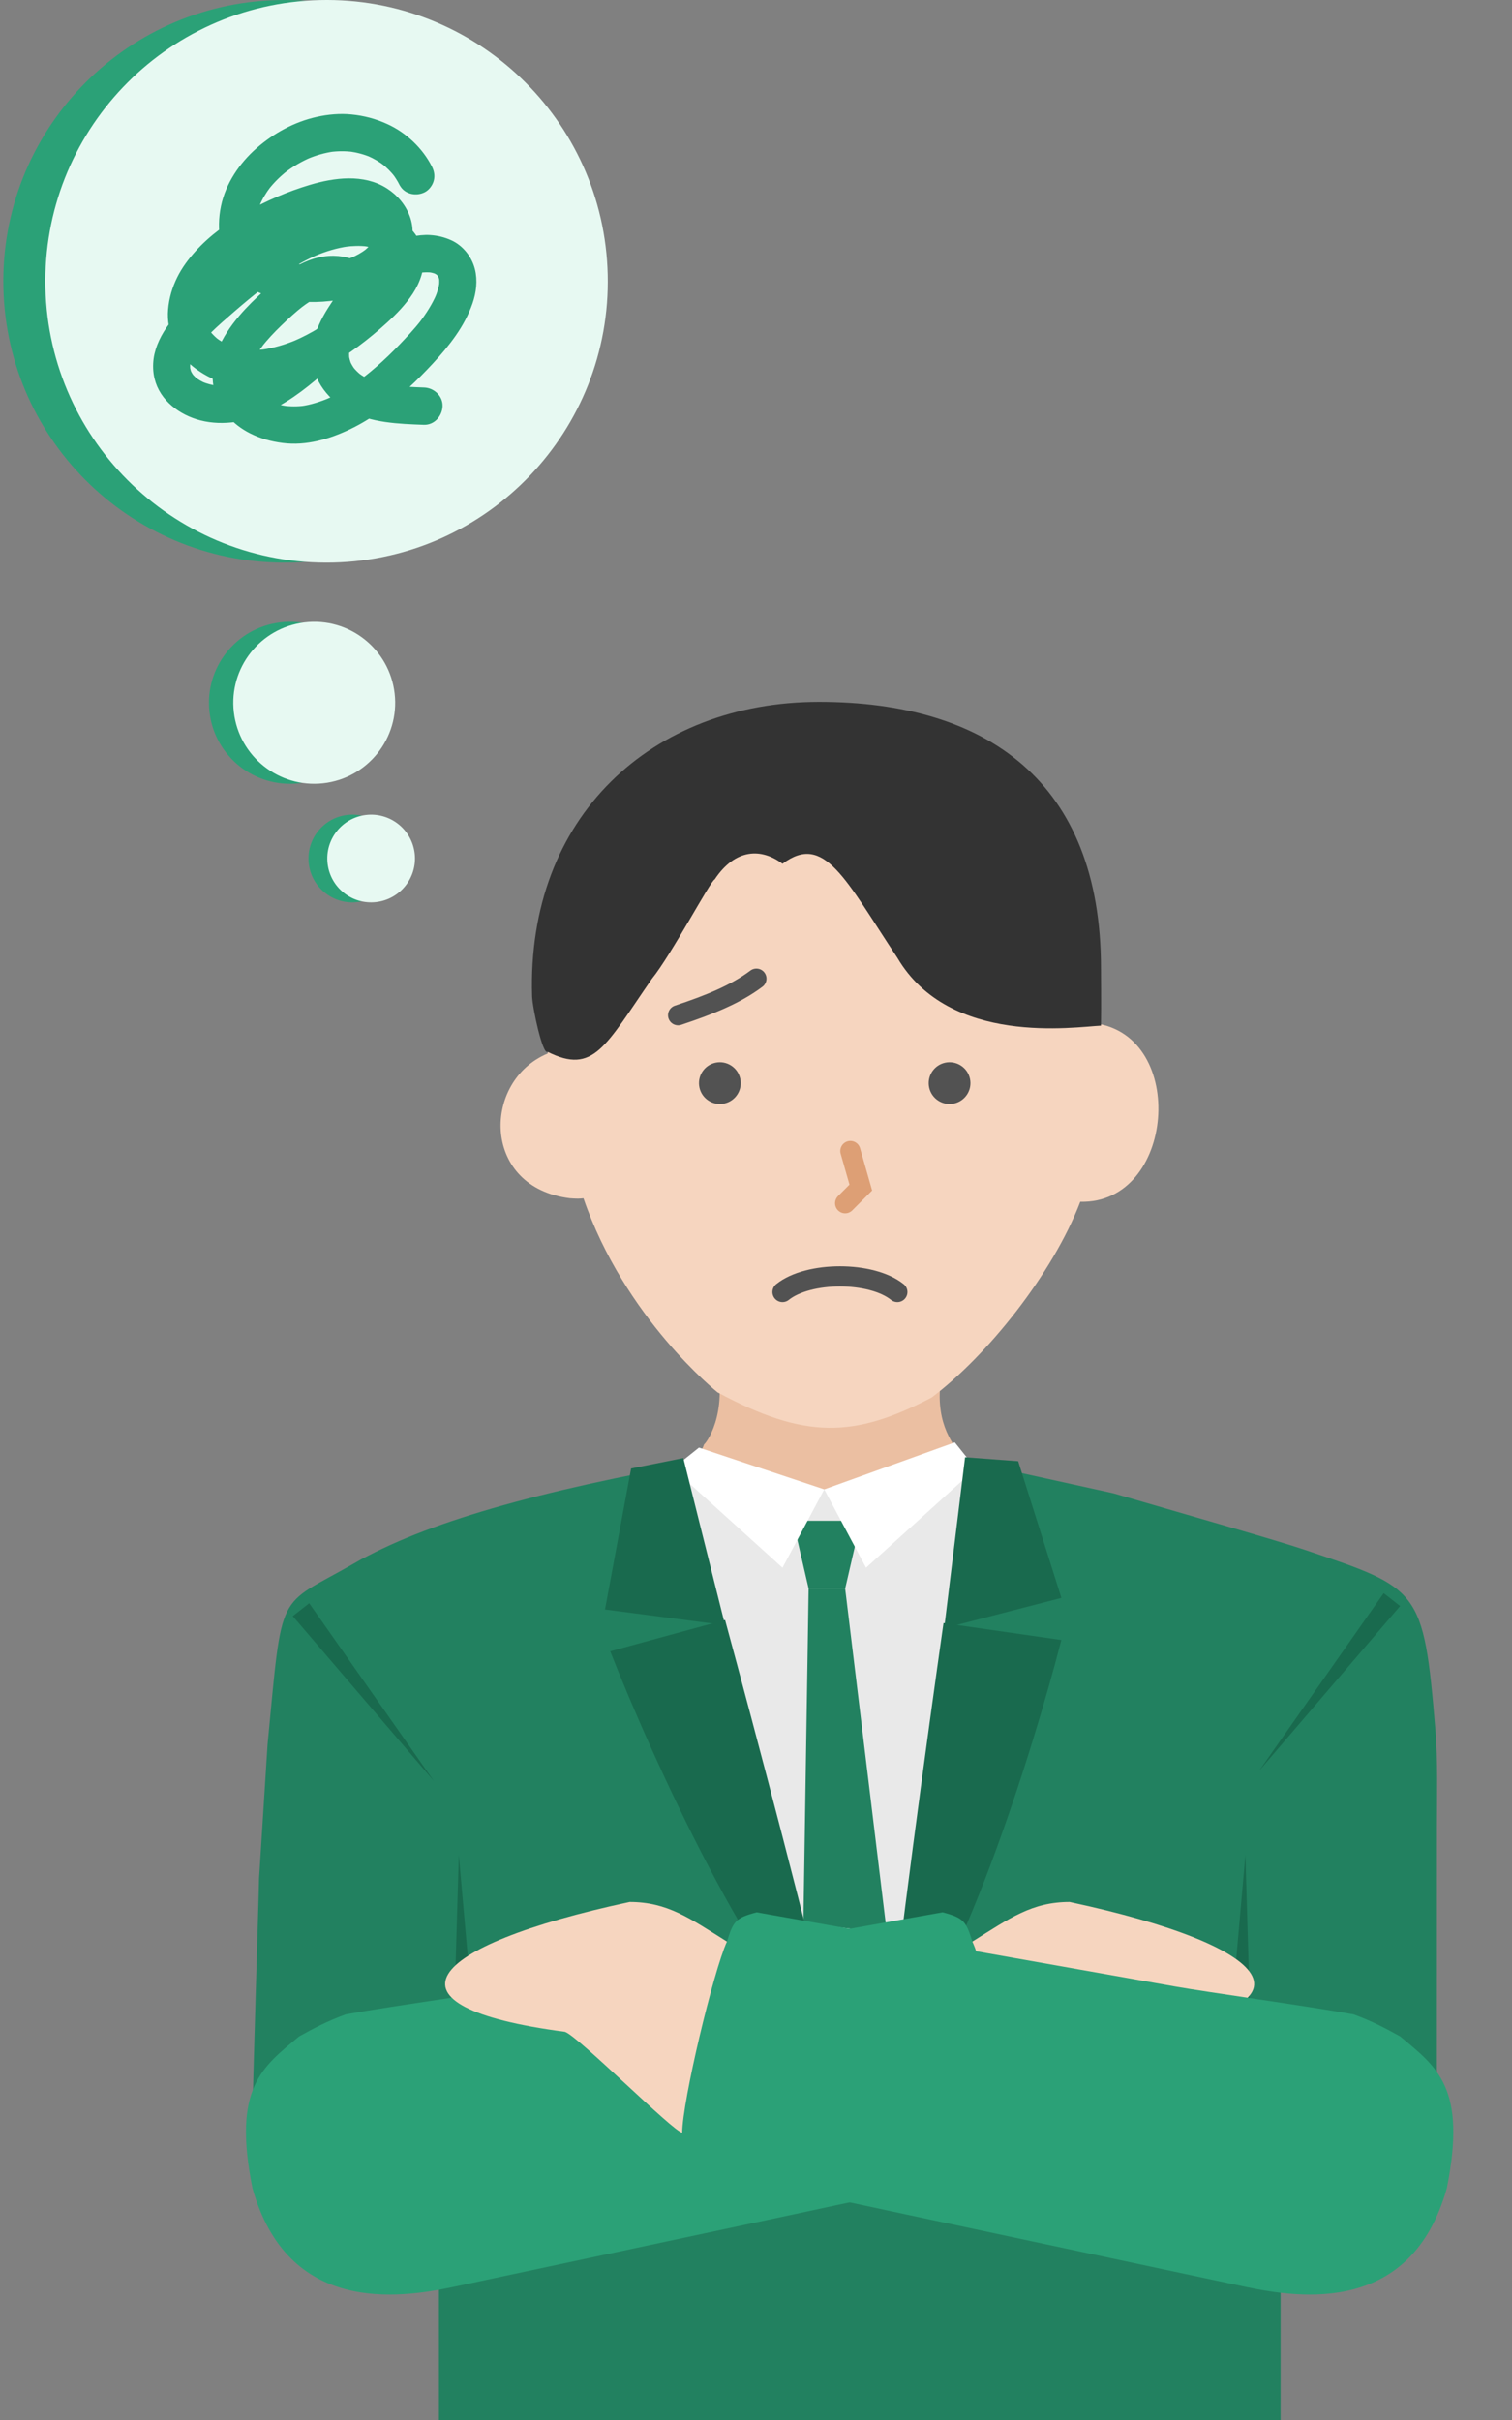 <svg width="150" height="240" viewBox="0 0 150 240" fill="none" xmlns="http://www.w3.org/2000/svg">
<rect x="0" y="0" width="150" height="240" fill="#808080" stroke="none"/>
<path d="M28.871 55.791C13.47 56.146 0.696 43.953 0.336 28.552C-0.025 13.151 12.165 0.373 27.566 0.008C42.973 -0.357 55.758 11.839 56.119 27.247C56.479 42.654 44.279 55.435 28.871 55.791Z" fill="#2BA177"/>
<path d="M33.041 55.791C17.64 56.146 4.866 43.953 4.506 28.552C4.145 13.151 16.335 0.373 31.736 0.008C47.143 -0.357 59.928 11.839 60.289 27.247C60.649 42.654 48.449 55.435 33.041 55.791Z" fill="#E7F9F2"/>
<path d="M29.635 77.683C25.246 78.163 21.293 75.01 20.785 70.624C20.276 66.238 23.404 62.265 27.786 61.729C32.209 61.187 36.227 64.35 36.739 68.775C37.252 73.201 34.064 77.199 29.635 77.683Z" fill="#2BA177"/>
<path d="M32.047 77.683C27.658 78.163 23.705 75.01 23.197 70.624C22.689 66.238 25.816 62.265 30.198 61.729C34.621 61.187 38.639 64.35 39.151 68.775C39.664 73.201 36.476 77.199 32.047 77.683Z" fill="#E7F9F2"/>
<path d="M35.425 89.466C33.048 89.727 30.906 88.019 30.631 85.643C30.356 83.267 32.05 81.115 34.424 80.824C36.819 80.531 38.996 82.244 39.273 84.641C39.551 87.039 37.824 89.204 35.425 89.466Z" fill="#2BA177"/>
<path d="M37.29 89.466C34.913 89.727 32.772 88.019 32.496 85.643C32.221 83.267 33.915 81.115 36.289 80.824C38.684 80.531 40.861 82.244 41.139 84.641C41.416 87.039 39.689 89.204 37.29 89.466Z" fill="#E7F9F2"/>
<path d="M72.942 144.371C83.996 144.398 80.944 143.439 99.302 145.641L110.466 148.1C117.924 150.276 126.668 152.764 129.422 153.694C140.817 157.543 141.23 157.5 142.395 171.478C142.659 174.644 142.553 177.966 142.552 181.159L142.543 213.025H127.043V240.472L119.719 240.495C119.298 240.425 118.699 240.447 118.176 240.472L117.686 240.495L43.543 240.472V225.5C39.247 223.427 32.777 223.925 32.777 223.925L25.043 210.5C25.043 207.392 25.696 187.513 25.7 186.33L26.543 173C28.057 157.309 27.39 159.493 35.101 155.063C36.095 154.492 35.574 154.779 36.554 154.271C44.06 150.379 55.598 147.329 72.942 144.371Z" fill="#228160"/>
<path d="M45.518 183.963L47.072 201.573H45L45.518 183.963Z" fill="#196A4E"/>
<path d="M123.552 183.963L121.999 201.573H124.07L123.552 183.963Z" fill="#196A4E"/>
<path d="M29.043 160.276L30.675 159L43.027 176.61L29.043 160.276Z" fill="#196A4E"/>
<path d="M138.902 159.276L137.27 158L124.918 175.61L138.902 159.276Z" fill="#196A4E"/>
<path d="M69.841 143.254C70.271 142.892 72.499 139.5 70.722 133.878C83.108 136.584 83.244 135.857 93.804 134.5C90.999 145 99.589 144.186 93.804 148.23C85.981 152.425 75.282 151.991 68.824 147.19C66.516 145.475 69.288 145.052 69.841 143.254Z" fill="#EBBFA2"/>
<path d="M96.275 146.154C90.578 146.154 80.22 149.78 67.789 146.154L86.952 217.628L96.275 146.154Z" fill="#E9E9E9"/>
<mask id="path-14-outside-1_426_25817" maskUnits="userSpaceOnUse" x="14.762" y="10.804" width="33" height="34" fill="black">
<rect fill="white" x="14.762" y="10.804" width="33" height="34"/>
<path d="M40.086 18.118C39.877 17.707 39.634 17.317 39.355 16.951C39.425 17.043 39.495 17.133 39.565 17.224C39.167 16.709 38.708 16.248 38.196 15.847C38.287 15.917 38.377 15.988 38.468 16.058C37.914 15.629 37.311 15.275 36.668 15C36.775 15.044 36.881 15.089 36.989 15.136C36.285 14.839 35.548 14.638 34.792 14.532C34.911 14.548 35.031 14.563 35.148 14.58C34.331 14.47 33.506 14.472 32.689 14.58C32.809 14.563 32.928 14.548 33.046 14.532C32.103 14.662 31.186 14.929 30.311 15.298C30.418 15.253 30.524 15.208 30.631 15.162C29.678 15.569 28.781 16.095 27.959 16.728C28.05 16.657 28.139 16.587 28.23 16.517C27.479 17.101 26.796 17.77 26.214 18.527C26.284 18.436 26.354 18.346 26.424 18.254C25.97 18.852 25.58 19.498 25.287 20.194C25.331 20.086 25.376 19.98 25.422 19.872C25.167 20.488 24.991 21.131 24.902 21.793C24.918 21.674 24.933 21.555 24.95 21.435C24.875 22.029 24.87 22.627 24.947 23.221C24.93 23.101 24.915 22.982 24.899 22.862C24.972 23.396 25.109 23.918 25.318 24.414C25.273 24.306 25.228 24.2 25.182 24.091C25.358 24.499 25.579 24.883 25.847 25.237C25.777 25.145 25.707 25.055 25.637 24.964C25.889 25.289 26.178 25.58 26.502 25.834C26.411 25.763 26.321 25.693 26.23 25.622C26.569 25.881 26.937 26.091 27.33 26.259C27.222 26.214 27.116 26.169 27.009 26.123C27.677 26.4 28.384 26.558 29.1 26.657C28.98 26.64 28.861 26.625 28.743 26.608C30.063 26.784 31.402 26.812 32.725 26.637C32.606 26.654 32.488 26.669 32.368 26.685C33.389 26.546 34.397 26.297 35.347 25.893C35.239 25.938 35.133 25.983 35.026 26.03C35.597 25.784 36.145 25.483 36.64 25.103C36.549 25.174 36.459 25.244 36.368 25.315C36.718 25.042 37.036 24.735 37.309 24.384C37.239 24.475 37.169 24.565 37.099 24.657C37.319 24.366 37.505 24.053 37.648 23.717C37.603 23.825 37.558 23.931 37.512 24.039C37.631 23.75 37.719 23.451 37.765 23.143C37.749 23.262 37.734 23.381 37.718 23.501C37.755 23.219 37.757 22.937 37.718 22.654C37.734 22.774 37.749 22.894 37.765 23.012C37.728 22.757 37.66 22.513 37.563 22.275C37.607 22.383 37.652 22.489 37.698 22.597C37.586 22.332 37.44 22.084 37.267 21.855C37.337 21.946 37.407 22.036 37.478 22.128C37.276 21.868 37.045 21.64 36.789 21.438C36.88 21.509 36.969 21.579 37.06 21.649C36.765 21.423 36.443 21.239 36.101 21.092C36.209 21.137 36.315 21.182 36.422 21.228C36.04 21.069 35.645 20.967 35.236 20.907C35.355 20.924 35.475 20.939 35.593 20.955C34.866 20.858 34.136 20.881 33.411 20.976C33.53 20.96 33.65 20.945 33.767 20.928C31.973 21.176 30.235 21.814 28.573 22.517C28.681 22.473 28.787 22.427 28.894 22.381C26.933 23.215 25.042 24.252 23.354 25.562C23.445 25.492 23.534 25.421 23.625 25.351C22.681 26.087 21.801 26.913 21.068 27.865C21.138 27.773 21.208 27.683 21.278 27.592C20.829 28.181 20.44 28.817 20.151 29.502C20.195 29.394 20.24 29.287 20.286 29.179C20.069 29.706 19.913 30.254 19.836 30.819C19.852 30.7 19.867 30.58 19.884 30.461C19.824 30.929 19.817 31.398 19.878 31.864C19.861 31.744 19.846 31.625 19.83 31.506C19.888 31.908 19.994 32.297 20.151 32.672C20.106 32.564 20.061 32.458 20.015 32.35C20.177 32.729 20.388 33.083 20.64 33.41C20.57 33.318 20.5 33.228 20.43 33.137C20.717 33.504 21.05 33.83 21.417 34.114C21.326 34.044 21.236 33.974 21.145 33.903C21.596 34.248 22.089 34.528 22.61 34.753C22.502 34.708 22.396 34.663 22.289 34.617C22.951 34.897 23.648 35.081 24.36 35.179C24.241 35.162 24.123 35.147 24.004 35.131C24.794 35.236 25.589 35.231 26.38 35.128C26.26 35.144 26.141 35.159 26.023 35.176C27.271 35.006 28.481 34.644 29.64 34.155C29.532 34.2 29.426 34.245 29.319 34.291C31.146 33.512 32.832 32.434 34.4 31.218C34.309 31.289 34.219 31.359 34.128 31.43C34.841 30.873 35.53 30.289 36.198 29.68C36.868 29.069 37.515 28.427 38.07 27.707C38 27.799 37.929 27.889 37.859 27.98C38.196 27.536 38.496 27.064 38.717 26.55C38.672 26.658 38.627 26.764 38.581 26.872C38.714 26.552 38.811 26.22 38.858 25.877C38.842 25.997 38.827 26.117 38.811 26.235C38.842 25.974 38.845 25.715 38.811 25.456C38.827 25.576 38.842 25.696 38.858 25.814C38.824 25.579 38.762 25.354 38.669 25.133C38.714 25.241 38.759 25.348 38.805 25.456C38.711 25.243 38.593 25.046 38.453 24.861C38.523 24.952 38.593 25.042 38.663 25.133C38.487 24.909 38.284 24.711 38.061 24.535C38.152 24.606 38.241 24.676 38.332 24.747C38.026 24.513 37.694 24.325 37.342 24.174C37.449 24.219 37.555 24.264 37.663 24.31C37.173 24.105 36.66 23.973 36.135 23.901C36.255 23.918 36.374 23.933 36.492 23.949C35.716 23.85 34.925 23.882 34.152 23.984C34.271 23.967 34.391 23.952 34.508 23.936C33.317 24.098 32.163 24.451 31.056 24.918C31.164 24.872 31.27 24.828 31.377 24.781C29.21 25.706 27.237 27.039 25.379 28.478C25.47 28.407 25.559 28.337 25.65 28.267C24.741 28.973 23.856 29.71 22.985 30.463C22.139 31.194 21.285 31.927 20.489 32.716C20.052 33.148 19.635 33.6 19.259 34.087C19.329 33.996 19.399 33.906 19.469 33.815C19.099 34.299 18.771 34.813 18.531 35.375C18.576 35.267 18.621 35.161 18.667 35.053C18.513 35.423 18.4 35.807 18.343 36.204C18.36 36.084 18.375 35.966 18.391 35.846C18.352 36.147 18.349 36.449 18.386 36.75C18.37 36.63 18.355 36.51 18.339 36.392C18.378 36.673 18.452 36.945 18.561 37.207C18.516 37.099 18.471 36.993 18.425 36.885C18.537 37.141 18.679 37.38 18.847 37.601C18.777 37.51 18.707 37.42 18.637 37.328C18.84 37.588 19.074 37.817 19.332 38.021C19.241 37.951 19.151 37.88 19.061 37.81C19.408 38.078 19.79 38.292 20.192 38.463C20.085 38.418 19.979 38.373 19.872 38.327C20.38 38.537 20.911 38.675 21.455 38.75C21.336 38.733 21.218 38.718 21.099 38.702C21.707 38.781 22.322 38.781 22.932 38.702C22.812 38.718 22.695 38.733 22.575 38.75C23.418 38.636 24.234 38.367 25.015 38.038C24.908 38.083 24.802 38.127 24.695 38.174C26.098 37.573 27.382 36.733 28.587 35.799C28.496 35.87 28.406 35.94 28.315 36.011C29.295 35.249 30.226 34.426 31.14 33.585C32.045 32.753 32.964 31.921 33.72 30.945C33.65 31.037 33.579 31.127 33.509 31.218C33.834 30.794 34.127 30.343 34.337 29.849C34.292 29.957 34.248 30.064 34.201 30.172C34.31 29.907 34.392 29.635 34.432 29.352C34.416 29.472 34.401 29.59 34.385 29.71C34.413 29.49 34.415 29.271 34.385 29.05C34.401 29.17 34.416 29.29 34.432 29.409C34.406 29.236 34.361 29.072 34.294 28.911C34.339 29.019 34.383 29.125 34.429 29.233C34.37 29.1 34.298 28.977 34.212 28.86C34.282 28.952 34.352 29.041 34.422 29.133C34.316 28.995 34.194 28.874 34.058 28.766C34.149 28.836 34.239 28.907 34.33 28.977C34.163 28.848 33.982 28.745 33.79 28.659C33.897 28.704 34.003 28.749 34.11 28.796C33.828 28.676 33.533 28.601 33.23 28.557C33.35 28.574 33.469 28.589 33.587 28.605C33.192 28.554 32.795 28.559 32.4 28.613C32.519 28.596 32.637 28.581 32.756 28.565C32.278 28.634 31.82 28.779 31.374 28.967C31.481 28.922 31.587 28.877 31.695 28.83C30.907 29.17 30.187 29.64 29.508 30.164C29.599 30.094 29.689 30.023 29.78 29.953C28.998 30.562 28.268 31.236 27.556 31.924C26.842 32.614 26.154 33.335 25.547 34.122C25.617 34.031 25.688 33.941 25.758 33.849C25.269 34.491 24.833 35.174 24.52 35.919C24.565 35.811 24.61 35.705 24.656 35.597C24.463 36.066 24.319 36.553 24.252 37.057C24.268 36.937 24.283 36.817 24.299 36.699C24.252 37.083 24.249 37.468 24.299 37.852C24.283 37.732 24.268 37.612 24.252 37.493C24.301 37.84 24.392 38.175 24.523 38.498C24.478 38.39 24.433 38.283 24.387 38.175C24.532 38.52 24.72 38.841 24.945 39.138C24.875 39.046 24.805 38.956 24.735 38.865C25.005 39.214 25.319 39.523 25.667 39.793C25.576 39.722 25.486 39.652 25.395 39.582C25.826 39.911 26.298 40.178 26.794 40.39C26.687 40.345 26.581 40.3 26.474 40.253C27.095 40.514 27.747 40.685 28.414 40.778C28.294 40.761 28.177 40.746 28.057 40.73C28.794 40.827 29.54 40.827 30.278 40.731C30.159 40.748 30.041 40.763 29.921 40.779C30.938 40.64 31.93 40.321 32.876 39.922C32.768 39.967 32.662 40.012 32.555 40.058C34.051 39.418 35.432 38.543 36.717 37.547C36.626 37.618 36.537 37.688 36.446 37.759C38.123 36.452 39.64 34.948 41.07 33.375C41.461 32.945 41.838 32.501 42.194 32.041C42.124 32.133 42.054 32.223 41.984 32.314C42.682 31.403 43.314 30.428 43.765 29.368C43.72 29.476 43.675 29.583 43.629 29.691C43.844 29.175 44.014 28.64 44.09 28.085C44.074 28.205 44.059 28.325 44.042 28.443C44.084 28.118 44.091 27.791 44.048 27.466C44.065 27.586 44.08 27.706 44.096 27.824C44.062 27.589 44.002 27.361 43.911 27.142C43.956 27.25 44 27.357 44.047 27.465C43.963 27.271 43.86 27.093 43.735 26.923C43.805 27.015 43.875 27.105 43.945 27.196C43.811 27.022 43.66 26.868 43.489 26.731C43.58 26.802 43.669 26.872 43.76 26.943C43.572 26.799 43.37 26.683 43.152 26.589C43.259 26.634 43.365 26.679 43.472 26.725C43.182 26.605 42.879 26.531 42.567 26.489C42.687 26.505 42.806 26.52 42.924 26.537C42.499 26.484 42.071 26.495 41.647 26.549C41.767 26.532 41.884 26.517 42.004 26.501C41.416 26.58 40.846 26.743 40.299 26.971C40.407 26.926 40.512 26.881 40.62 26.835C39.967 27.115 39.364 27.493 38.802 27.926C38.893 27.856 38.982 27.785 39.073 27.715C38.119 28.46 37.305 29.361 36.565 30.319C36.635 30.227 36.705 30.137 36.775 30.046C35.868 31.227 34.962 32.486 34.382 33.867C34.426 33.759 34.471 33.653 34.517 33.545C34.328 34.007 34.185 34.482 34.116 34.978C34.133 34.858 34.148 34.738 34.164 34.62C34.122 34.964 34.119 35.309 34.163 35.653C34.146 35.533 34.131 35.414 34.115 35.294C34.164 35.654 34.26 36 34.4 36.335C34.355 36.227 34.31 36.12 34.264 36.012C34.413 36.357 34.605 36.678 34.835 36.975C34.765 36.883 34.695 36.793 34.625 36.702C34.893 37.044 35.202 37.345 35.545 37.612C35.454 37.541 35.364 37.471 35.273 37.4C35.688 37.717 36.14 37.975 36.619 38.178C36.511 38.133 36.405 38.089 36.298 38.042C37.176 38.408 38.105 38.613 39.045 38.742C38.926 38.726 38.808 38.711 38.688 38.694C39.807 38.843 40.936 38.888 42.063 38.929C42.764 38.955 43.438 39.532 43.405 40.279C43.374 40.988 42.815 41.656 42.063 41.628C39.582 41.536 36.929 41.453 34.693 40.235C33.711 39.7 32.85 38.911 32.254 37.96C31.662 37.015 31.35 35.825 31.469 34.71C31.511 34.326 31.566 33.944 31.669 33.572C31.773 33.194 31.924 32.834 32.076 32.474C32.318 31.903 32.622 31.364 32.952 30.839C33.611 29.791 34.344 28.776 35.135 27.824C36.625 26.028 38.592 24.408 40.931 23.955C41.5 23.846 42.089 23.772 42.667 23.811C43.341 23.858 43.936 24.002 44.549 24.276C45.562 24.73 46.34 25.706 46.62 26.778C46.892 27.817 46.747 28.944 46.397 29.945C46.017 31.031 45.463 32.044 44.809 32.984C44.133 33.954 43.371 34.853 42.569 35.718C41.802 36.544 41.009 37.348 40.178 38.111C38.471 39.679 36.59 41.129 34.492 42.127C32.512 43.07 30.32 43.716 28.111 43.434C27.028 43.296 26.016 43.023 25.036 42.53C24.244 42.132 23.482 41.566 22.921 40.872C22.305 40.111 21.822 39.234 21.673 38.252C21.596 37.738 21.554 37.239 21.616 36.721C21.69 36.113 21.81 35.531 22.038 34.961C22.532 33.731 23.248 32.668 24.104 31.66C24.867 30.759 25.722 29.939 26.594 29.146C28.379 27.523 30.554 25.84 33.087 25.869C34.207 25.883 35.441 26.235 36.218 27.093C37.094 28.06 37.308 29.431 36.884 30.657C36.465 31.872 35.663 32.899 34.789 33.819C34.007 34.642 33.153 35.404 32.309 36.161C30.558 37.729 28.691 39.261 26.56 40.276C25.537 40.763 24.45 41.19 23.323 41.347C22.207 41.503 21.102 41.485 20.001 41.205C18.122 40.725 16.288 39.403 15.816 37.421C15.235 34.994 16.701 32.761 18.309 31.098C19.101 30.28 19.964 29.535 20.823 28.788C21.715 28.012 22.62 27.25 23.551 26.52C25.455 25.026 27.449 23.609 29.662 22.61C30.734 22.126 31.839 21.709 32.992 21.47C34.096 21.24 35.267 21.107 36.393 21.236C37.504 21.363 38.63 21.657 39.558 22.314C40.48 22.967 41.258 23.895 41.447 25.047C41.561 25.736 41.54 26.417 41.349 27.093C41.177 27.701 40.894 28.292 40.55 28.821C39.864 29.878 38.979 30.787 38.053 31.629C36.262 33.258 34.31 34.764 32.172 35.904C30.093 37.012 27.769 37.847 25.395 37.904C24.356 37.93 23.284 37.789 22.291 37.478C21.253 37.153 20.321 36.654 19.471 35.978C17.912 34.739 17.007 32.741 17.175 30.743C17.265 29.673 17.556 28.686 18.03 27.724C18.47 26.832 19.078 26.018 19.739 25.28C21.129 23.729 22.88 22.483 24.683 21.462C26.638 20.354 28.751 19.45 30.901 18.809C33.202 18.124 36 17.737 38.134 19.118C39.12 19.755 39.886 20.674 40.247 21.802C40.617 22.961 40.402 24.183 39.889 25.258C39.045 27.027 37.232 28.111 35.454 28.733C33.687 29.35 31.76 29.538 29.901 29.419C29.197 29.374 28.49 29.296 27.796 29.164C27.133 29.038 26.511 28.826 25.893 28.553C24.909 28.118 24.114 27.385 23.479 26.526C22.912 25.76 22.532 24.813 22.364 23.877C22.161 22.756 22.18 21.649 22.413 20.533C22.856 18.412 24.165 16.493 25.773 15.081C27.413 13.64 29.41 12.547 31.545 12.076C32.615 11.839 33.73 11.739 34.822 11.847C36.01 11.964 37.112 12.256 38.199 12.749C39.98 13.556 41.523 15.01 42.411 16.761C42.575 17.085 42.643 17.443 42.546 17.801C42.461 18.115 42.22 18.453 41.929 18.608C41.316 18.933 40.433 18.795 40.093 18.124L40.086 18.118Z"/>
</mask>
<path d="M40.086 18.118C39.877 17.707 39.634 17.317 39.355 16.951C39.425 17.043 39.495 17.133 39.565 17.224C39.167 16.709 38.708 16.248 38.196 15.847C38.287 15.917 38.377 15.988 38.468 16.058C37.914 15.629 37.311 15.275 36.668 15C36.775 15.044 36.881 15.089 36.989 15.136C36.285 14.839 35.548 14.638 34.792 14.532C34.911 14.548 35.031 14.563 35.148 14.58C34.331 14.47 33.506 14.472 32.689 14.58C32.809 14.563 32.928 14.548 33.046 14.532C32.103 14.662 31.186 14.929 30.311 15.298C30.418 15.253 30.524 15.208 30.631 15.162C29.678 15.569 28.781 16.095 27.959 16.728C28.05 16.657 28.139 16.587 28.23 16.517C27.479 17.101 26.796 17.77 26.214 18.527C26.284 18.436 26.354 18.346 26.424 18.254C25.97 18.852 25.58 19.498 25.287 20.194C25.331 20.086 25.376 19.98 25.422 19.872C25.167 20.488 24.991 21.131 24.902 21.793C24.918 21.674 24.933 21.555 24.95 21.435C24.875 22.029 24.87 22.627 24.947 23.221C24.93 23.101 24.915 22.982 24.899 22.862C24.972 23.396 25.109 23.918 25.318 24.414C25.273 24.306 25.228 24.2 25.182 24.091C25.358 24.499 25.579 24.883 25.847 25.237C25.777 25.145 25.707 25.055 25.637 24.964C25.889 25.289 26.178 25.58 26.502 25.834C26.411 25.763 26.321 25.693 26.23 25.622C26.569 25.881 26.937 26.091 27.33 26.259C27.222 26.214 27.116 26.169 27.009 26.123C27.677 26.4 28.384 26.558 29.1 26.657C28.98 26.64 28.861 26.625 28.743 26.608C30.063 26.784 31.402 26.812 32.725 26.637C32.606 26.654 32.488 26.669 32.368 26.685C33.389 26.546 34.397 26.297 35.347 25.893C35.239 25.938 35.133 25.983 35.026 26.03C35.597 25.784 36.145 25.483 36.64 25.103C36.549 25.174 36.459 25.244 36.368 25.315C36.718 25.042 37.036 24.735 37.309 24.384C37.239 24.475 37.169 24.565 37.099 24.657C37.319 24.366 37.505 24.053 37.648 23.717C37.603 23.825 37.558 23.931 37.512 24.039C37.631 23.75 37.719 23.451 37.765 23.143C37.749 23.262 37.734 23.381 37.718 23.501C37.755 23.219 37.757 22.937 37.718 22.654C37.734 22.774 37.749 22.894 37.765 23.012C37.728 22.757 37.66 22.513 37.563 22.275C37.607 22.383 37.652 22.489 37.698 22.597C37.586 22.332 37.44 22.084 37.267 21.855C37.337 21.946 37.407 22.036 37.478 22.128C37.276 21.868 37.045 21.64 36.789 21.438C36.88 21.509 36.969 21.579 37.06 21.649C36.765 21.423 36.443 21.239 36.101 21.092C36.209 21.137 36.315 21.182 36.422 21.228C36.04 21.069 35.645 20.967 35.236 20.907C35.355 20.924 35.475 20.939 35.593 20.955C34.866 20.858 34.136 20.881 33.411 20.976C33.53 20.96 33.65 20.945 33.767 20.928C31.973 21.176 30.235 21.814 28.573 22.517C28.681 22.473 28.787 22.427 28.894 22.381C26.933 23.215 25.042 24.252 23.354 25.562C23.445 25.492 23.534 25.421 23.625 25.351C22.681 26.087 21.801 26.913 21.068 27.865C21.138 27.773 21.208 27.683 21.278 27.592C20.829 28.181 20.44 28.817 20.151 29.502C20.195 29.394 20.24 29.287 20.286 29.179C20.069 29.706 19.913 30.254 19.836 30.819C19.852 30.7 19.867 30.58 19.884 30.461C19.824 30.929 19.817 31.398 19.878 31.864C19.861 31.744 19.846 31.625 19.83 31.506C19.888 31.908 19.994 32.297 20.151 32.672C20.106 32.564 20.061 32.458 20.015 32.35C20.177 32.729 20.388 33.083 20.64 33.41C20.57 33.318 20.5 33.228 20.43 33.137C20.717 33.504 21.05 33.83 21.417 34.114C21.326 34.044 21.236 33.974 21.145 33.903C21.596 34.248 22.089 34.528 22.61 34.753C22.502 34.708 22.396 34.663 22.289 34.617C22.951 34.897 23.648 35.081 24.36 35.179C24.241 35.162 24.123 35.147 24.004 35.131C24.794 35.236 25.589 35.231 26.38 35.128C26.26 35.144 26.141 35.159 26.023 35.176C27.271 35.006 28.481 34.644 29.64 34.155C29.532 34.2 29.426 34.245 29.319 34.291C31.146 33.512 32.832 32.434 34.4 31.218C34.309 31.289 34.219 31.359 34.128 31.43C34.841 30.873 35.53 30.289 36.198 29.68C36.868 29.069 37.515 28.427 38.07 27.707C38 27.799 37.929 27.889 37.859 27.98C38.196 27.536 38.496 27.064 38.717 26.55C38.672 26.658 38.627 26.764 38.581 26.872C38.714 26.552 38.811 26.22 38.858 25.877C38.842 25.997 38.827 26.117 38.811 26.235C38.842 25.974 38.845 25.715 38.811 25.456C38.827 25.576 38.842 25.696 38.858 25.814C38.824 25.579 38.762 25.354 38.669 25.133C38.714 25.241 38.759 25.348 38.805 25.456C38.711 25.243 38.593 25.046 38.453 24.861C38.523 24.952 38.593 25.042 38.663 25.133C38.487 24.909 38.284 24.711 38.061 24.535C38.152 24.606 38.241 24.676 38.332 24.747C38.026 24.513 37.694 24.325 37.342 24.174C37.449 24.219 37.555 24.264 37.663 24.31C37.173 24.105 36.66 23.973 36.135 23.901C36.255 23.918 36.374 23.933 36.492 23.949C35.716 23.85 34.925 23.882 34.152 23.984C34.271 23.967 34.391 23.952 34.508 23.936C33.317 24.098 32.163 24.451 31.056 24.918C31.164 24.872 31.27 24.828 31.377 24.781C29.21 25.706 27.237 27.039 25.379 28.478C25.47 28.407 25.559 28.337 25.65 28.267C24.741 28.973 23.856 29.71 22.985 30.463C22.139 31.194 21.285 31.927 20.489 32.716C20.052 33.148 19.635 33.6 19.259 34.087C19.329 33.996 19.399 33.906 19.469 33.815C19.099 34.299 18.771 34.813 18.531 35.375C18.576 35.267 18.621 35.161 18.667 35.053C18.513 35.423 18.4 35.807 18.343 36.204C18.36 36.084 18.375 35.966 18.391 35.846C18.352 36.147 18.349 36.449 18.386 36.75C18.37 36.63 18.355 36.51 18.339 36.392C18.378 36.673 18.452 36.945 18.561 37.207C18.516 37.099 18.471 36.993 18.425 36.885C18.537 37.141 18.679 37.38 18.847 37.601C18.777 37.51 18.707 37.42 18.637 37.328C18.84 37.588 19.074 37.817 19.332 38.021C19.241 37.951 19.151 37.88 19.061 37.81C19.408 38.078 19.79 38.292 20.192 38.463C20.085 38.418 19.979 38.373 19.872 38.327C20.38 38.537 20.911 38.675 21.455 38.75C21.336 38.733 21.218 38.718 21.099 38.702C21.707 38.781 22.322 38.781 22.932 38.702C22.812 38.718 22.695 38.733 22.575 38.75C23.418 38.636 24.234 38.367 25.015 38.038C24.908 38.083 24.802 38.127 24.695 38.174C26.098 37.573 27.382 36.733 28.587 35.799C28.496 35.87 28.406 35.94 28.315 36.011C29.295 35.249 30.226 34.426 31.14 33.585C32.045 32.753 32.964 31.921 33.72 30.945C33.65 31.037 33.579 31.127 33.509 31.218C33.834 30.794 34.127 30.343 34.337 29.849C34.292 29.957 34.248 30.064 34.201 30.172C34.31 29.907 34.392 29.635 34.432 29.352C34.416 29.472 34.401 29.59 34.385 29.71C34.413 29.49 34.415 29.271 34.385 29.05C34.401 29.17 34.416 29.29 34.432 29.409C34.406 29.236 34.361 29.072 34.294 28.911C34.339 29.019 34.383 29.125 34.429 29.233C34.37 29.1 34.298 28.977 34.212 28.86C34.282 28.952 34.352 29.041 34.422 29.133C34.316 28.995 34.194 28.874 34.058 28.766C34.149 28.836 34.239 28.907 34.33 28.977C34.163 28.848 33.982 28.745 33.79 28.659C33.897 28.704 34.003 28.749 34.11 28.796C33.828 28.676 33.533 28.601 33.23 28.557C33.35 28.574 33.469 28.589 33.587 28.605C33.192 28.554 32.795 28.559 32.4 28.613C32.519 28.596 32.637 28.581 32.756 28.565C32.278 28.634 31.82 28.779 31.374 28.967C31.481 28.922 31.587 28.877 31.695 28.83C30.907 29.17 30.187 29.64 29.508 30.164C29.599 30.094 29.689 30.023 29.78 29.953C28.998 30.562 28.268 31.236 27.556 31.924C26.842 32.614 26.154 33.335 25.547 34.122C25.617 34.031 25.688 33.941 25.758 33.849C25.269 34.491 24.833 35.174 24.52 35.919C24.565 35.811 24.61 35.705 24.656 35.597C24.463 36.066 24.319 36.553 24.252 37.057C24.268 36.937 24.283 36.817 24.299 36.699C24.252 37.083 24.249 37.468 24.299 37.852C24.283 37.732 24.268 37.612 24.252 37.493C24.301 37.84 24.392 38.175 24.523 38.498C24.478 38.39 24.433 38.283 24.387 38.175C24.532 38.52 24.72 38.841 24.945 39.138C24.875 39.046 24.805 38.956 24.735 38.865C25.005 39.214 25.319 39.523 25.667 39.793C25.576 39.722 25.486 39.652 25.395 39.582C25.826 39.911 26.298 40.178 26.794 40.39C26.687 40.345 26.581 40.3 26.474 40.253C27.095 40.514 27.747 40.685 28.414 40.778C28.294 40.761 28.177 40.746 28.057 40.73C28.794 40.827 29.54 40.827 30.278 40.731C30.159 40.748 30.041 40.763 29.921 40.779C30.938 40.64 31.93 40.321 32.876 39.922C32.768 39.967 32.662 40.012 32.555 40.058C34.051 39.418 35.432 38.543 36.717 37.547C36.626 37.618 36.537 37.688 36.446 37.759C38.123 36.452 39.64 34.948 41.07 33.375C41.461 32.945 41.838 32.501 42.194 32.041C42.124 32.133 42.054 32.223 41.984 32.314C42.682 31.403 43.314 30.428 43.765 29.368C43.72 29.476 43.675 29.583 43.629 29.691C43.844 29.175 44.014 28.64 44.09 28.085C44.074 28.205 44.059 28.325 44.042 28.443C44.084 28.118 44.091 27.791 44.048 27.466C44.065 27.586 44.08 27.706 44.096 27.824C44.062 27.589 44.002 27.361 43.911 27.142C43.956 27.25 44 27.357 44.047 27.465C43.963 27.271 43.86 27.093 43.735 26.923C43.805 27.015 43.875 27.105 43.945 27.196C43.811 27.022 43.66 26.868 43.489 26.731C43.58 26.802 43.669 26.872 43.76 26.943C43.572 26.799 43.37 26.683 43.152 26.589C43.259 26.634 43.365 26.679 43.472 26.725C43.182 26.605 42.879 26.531 42.567 26.489C42.687 26.505 42.806 26.52 42.924 26.537C42.499 26.484 42.071 26.495 41.647 26.549C41.767 26.532 41.884 26.517 42.004 26.501C41.416 26.58 40.846 26.743 40.299 26.971C40.407 26.926 40.512 26.881 40.62 26.835C39.967 27.115 39.364 27.493 38.802 27.926C38.893 27.856 38.982 27.785 39.073 27.715C38.119 28.46 37.305 29.361 36.565 30.319C36.635 30.227 36.705 30.137 36.775 30.046C35.868 31.227 34.962 32.486 34.382 33.867C34.426 33.759 34.471 33.653 34.517 33.545C34.328 34.007 34.185 34.482 34.116 34.978C34.133 34.858 34.148 34.738 34.164 34.62C34.122 34.964 34.119 35.309 34.163 35.653C34.146 35.533 34.131 35.414 34.115 35.294C34.164 35.654 34.26 36 34.4 36.335C34.355 36.227 34.31 36.12 34.264 36.012C34.413 36.357 34.605 36.678 34.835 36.975C34.765 36.883 34.695 36.793 34.625 36.702C34.893 37.044 35.202 37.345 35.545 37.612C35.454 37.541 35.364 37.471 35.273 37.4C35.688 37.717 36.14 37.975 36.619 38.178C36.511 38.133 36.405 38.089 36.298 38.042C37.176 38.408 38.105 38.613 39.045 38.742C38.926 38.726 38.808 38.711 38.688 38.694C39.807 38.843 40.936 38.888 42.063 38.929C42.764 38.955 43.438 39.532 43.405 40.279C43.374 40.988 42.815 41.656 42.063 41.628C39.582 41.536 36.929 41.453 34.693 40.235C33.711 39.7 32.85 38.911 32.254 37.96C31.662 37.015 31.35 35.825 31.469 34.71C31.511 34.326 31.566 33.944 31.669 33.572C31.773 33.194 31.924 32.834 32.076 32.474C32.318 31.903 32.622 31.364 32.952 30.839C33.611 29.791 34.344 28.776 35.135 27.824C36.625 26.028 38.592 24.408 40.931 23.955C41.5 23.846 42.089 23.772 42.667 23.811C43.341 23.858 43.936 24.002 44.549 24.276C45.562 24.73 46.34 25.706 46.62 26.778C46.892 27.817 46.747 28.944 46.397 29.945C46.017 31.031 45.463 32.044 44.809 32.984C44.133 33.954 43.371 34.853 42.569 35.718C41.802 36.544 41.009 37.348 40.178 38.111C38.471 39.679 36.59 41.129 34.492 42.127C32.512 43.07 30.32 43.716 28.111 43.434C27.028 43.296 26.016 43.023 25.036 42.53C24.244 42.132 23.482 41.566 22.921 40.872C22.305 40.111 21.822 39.234 21.673 38.252C21.596 37.738 21.554 37.239 21.616 36.721C21.69 36.113 21.81 35.531 22.038 34.961C22.532 33.731 23.248 32.668 24.104 31.66C24.867 30.759 25.722 29.939 26.594 29.146C28.379 27.523 30.554 25.84 33.087 25.869C34.207 25.883 35.441 26.235 36.218 27.093C37.094 28.06 37.308 29.431 36.884 30.657C36.465 31.872 35.663 32.899 34.789 33.819C34.007 34.642 33.153 35.404 32.309 36.161C30.558 37.729 28.691 39.261 26.56 40.276C25.537 40.763 24.45 41.19 23.323 41.347C22.207 41.503 21.102 41.485 20.001 41.205C18.122 40.725 16.288 39.403 15.816 37.421C15.235 34.994 16.701 32.761 18.309 31.098C19.101 30.28 19.964 29.535 20.823 28.788C21.715 28.012 22.62 27.25 23.551 26.52C25.455 25.026 27.449 23.609 29.662 22.61C30.734 22.126 31.839 21.709 32.992 21.47C34.096 21.24 35.267 21.107 36.393 21.236C37.504 21.363 38.63 21.657 39.558 22.314C40.48 22.967 41.258 23.895 41.447 25.047C41.561 25.736 41.54 26.417 41.349 27.093C41.177 27.701 40.894 28.292 40.55 28.821C39.864 29.878 38.979 30.787 38.053 31.629C36.262 33.258 34.31 34.764 32.172 35.904C30.093 37.012 27.769 37.847 25.395 37.904C24.356 37.93 23.284 37.789 22.291 37.478C21.253 37.153 20.321 36.654 19.471 35.978C17.912 34.739 17.007 32.741 17.175 30.743C17.265 29.673 17.556 28.686 18.03 27.724C18.47 26.832 19.078 26.018 19.739 25.28C21.129 23.729 22.88 22.483 24.683 21.462C26.638 20.354 28.751 19.45 30.901 18.809C33.202 18.124 36 17.737 38.134 19.118C39.12 19.755 39.886 20.674 40.247 21.802C40.617 22.961 40.402 24.183 39.889 25.258C39.045 27.027 37.232 28.111 35.454 28.733C33.687 29.35 31.76 29.538 29.901 29.419C29.197 29.374 28.49 29.296 27.796 29.164C27.133 29.038 26.511 28.826 25.893 28.553C24.909 28.118 24.114 27.385 23.479 26.526C22.912 25.76 22.532 24.813 22.364 23.877C22.161 22.756 22.18 21.649 22.413 20.533C22.856 18.412 24.165 16.493 25.773 15.081C27.413 13.64 29.41 12.547 31.545 12.076C32.615 11.839 33.73 11.739 34.822 11.847C36.01 11.964 37.112 12.256 38.199 12.749C39.98 13.556 41.523 15.01 42.411 16.761C42.575 17.085 42.643 17.443 42.546 17.801C42.461 18.115 42.22 18.453 41.929 18.608C41.316 18.933 40.433 18.795 40.093 18.124L40.086 18.118Z" fill="#2BA177"/>
<path d="M40.086 18.118C39.877 17.707 39.634 17.317 39.355 16.951C39.425 17.043 39.495 17.133 39.565 17.224C39.167 16.709 38.708 16.248 38.196 15.847C38.287 15.917 38.377 15.988 38.468 16.058C37.914 15.629 37.311 15.275 36.668 15C36.775 15.044 36.881 15.089 36.989 15.136C36.285 14.839 35.548 14.638 34.792 14.532C34.911 14.548 35.031 14.563 35.148 14.58C34.331 14.47 33.506 14.472 32.689 14.58C32.809 14.563 32.928 14.548 33.046 14.532C32.103 14.662 31.186 14.929 30.311 15.298C30.418 15.253 30.524 15.208 30.631 15.162C29.678 15.569 28.781 16.095 27.959 16.728C28.05 16.657 28.139 16.587 28.23 16.517C27.479 17.101 26.796 17.77 26.214 18.527C26.284 18.436 26.354 18.346 26.424 18.254C25.97 18.852 25.58 19.498 25.287 20.194C25.331 20.086 25.376 19.98 25.422 19.872C25.167 20.488 24.991 21.131 24.902 21.793C24.918 21.674 24.933 21.555 24.95 21.435C24.875 22.029 24.87 22.627 24.947 23.221C24.93 23.101 24.915 22.982 24.899 22.862C24.972 23.396 25.109 23.918 25.318 24.414C25.273 24.306 25.228 24.2 25.182 24.091C25.358 24.499 25.579 24.883 25.847 25.237C25.777 25.145 25.707 25.055 25.637 24.964C25.889 25.289 26.178 25.58 26.502 25.834C26.411 25.763 26.321 25.693 26.23 25.622C26.569 25.881 26.937 26.091 27.33 26.259C27.222 26.214 27.116 26.169 27.009 26.123C27.677 26.4 28.384 26.558 29.1 26.657C28.98 26.64 28.861 26.625 28.743 26.608C30.063 26.784 31.402 26.812 32.725 26.637C32.606 26.654 32.488 26.669 32.368 26.685C33.389 26.546 34.397 26.297 35.347 25.893C35.239 25.938 35.133 25.983 35.026 26.03C35.597 25.784 36.145 25.483 36.64 25.103C36.549 25.174 36.459 25.244 36.368 25.315C36.718 25.042 37.036 24.735 37.309 24.384C37.239 24.475 37.169 24.565 37.099 24.657C37.319 24.366 37.505 24.053 37.648 23.717C37.603 23.825 37.558 23.931 37.512 24.039C37.631 23.75 37.719 23.451 37.765 23.143C37.749 23.262 37.734 23.381 37.718 23.501C37.755 23.219 37.757 22.937 37.718 22.654C37.734 22.774 37.749 22.894 37.765 23.012C37.728 22.757 37.66 22.513 37.563 22.275C37.607 22.383 37.652 22.489 37.698 22.597C37.586 22.332 37.44 22.084 37.267 21.855C37.337 21.946 37.407 22.036 37.478 22.128C37.276 21.868 37.045 21.64 36.789 21.438C36.88 21.509 36.969 21.579 37.06 21.649C36.765 21.423 36.443 21.239 36.101 21.092C36.209 21.137 36.315 21.182 36.422 21.228C36.04 21.069 35.645 20.967 35.236 20.907C35.355 20.924 35.475 20.939 35.593 20.955C34.866 20.858 34.136 20.881 33.411 20.976C33.53 20.96 33.65 20.945 33.767 20.928C31.973 21.176 30.235 21.814 28.573 22.517C28.681 22.473 28.787 22.427 28.894 22.381C26.933 23.215 25.042 24.252 23.354 25.562C23.445 25.492 23.534 25.421 23.625 25.351C22.681 26.087 21.801 26.913 21.068 27.865C21.138 27.773 21.208 27.683 21.278 27.592C20.829 28.181 20.44 28.817 20.151 29.502C20.195 29.394 20.24 29.287 20.286 29.179C20.069 29.706 19.913 30.254 19.836 30.819C19.852 30.7 19.867 30.58 19.884 30.461C19.824 30.929 19.817 31.398 19.878 31.864C19.861 31.744 19.846 31.625 19.83 31.506C19.888 31.908 19.994 32.297 20.151 32.672C20.106 32.564 20.061 32.458 20.015 32.35C20.177 32.729 20.388 33.083 20.64 33.41C20.57 33.318 20.5 33.228 20.43 33.137C20.717 33.504 21.05 33.83 21.417 34.114C21.326 34.044 21.236 33.974 21.145 33.903C21.596 34.248 22.089 34.528 22.61 34.753C22.502 34.708 22.396 34.663 22.289 34.617C22.951 34.897 23.648 35.081 24.36 35.179C24.241 35.162 24.123 35.147 24.004 35.131C24.794 35.236 25.589 35.231 26.38 35.128C26.26 35.144 26.141 35.159 26.023 35.176C27.271 35.006 28.481 34.644 29.64 34.155C29.532 34.2 29.426 34.245 29.319 34.291C31.146 33.512 32.832 32.434 34.4 31.218C34.309 31.289 34.219 31.359 34.128 31.43C34.841 30.873 35.53 30.289 36.198 29.68C36.868 29.069 37.515 28.427 38.07 27.707C38 27.799 37.929 27.889 37.859 27.98C38.196 27.536 38.496 27.064 38.717 26.55C38.672 26.658 38.627 26.764 38.581 26.872C38.714 26.552 38.811 26.22 38.858 25.877C38.842 25.997 38.827 26.117 38.811 26.235C38.842 25.974 38.845 25.715 38.811 25.456C38.827 25.576 38.842 25.696 38.858 25.814C38.824 25.579 38.762 25.354 38.669 25.133C38.714 25.241 38.759 25.348 38.805 25.456C38.711 25.243 38.593 25.046 38.453 24.861C38.523 24.952 38.593 25.042 38.663 25.133C38.487 24.909 38.284 24.711 38.061 24.535C38.152 24.606 38.241 24.676 38.332 24.747C38.026 24.513 37.694 24.325 37.342 24.174C37.449 24.219 37.555 24.264 37.663 24.31C37.173 24.105 36.66 23.973 36.135 23.901C36.255 23.918 36.374 23.933 36.492 23.949C35.716 23.85 34.925 23.882 34.152 23.984C34.271 23.967 34.391 23.952 34.508 23.936C33.317 24.098 32.163 24.451 31.056 24.918C31.164 24.872 31.27 24.828 31.377 24.781C29.21 25.706 27.237 27.039 25.379 28.478C25.47 28.407 25.559 28.337 25.65 28.267C24.741 28.973 23.856 29.71 22.985 30.463C22.139 31.194 21.285 31.927 20.489 32.716C20.052 33.148 19.635 33.6 19.259 34.087C19.329 33.996 19.399 33.906 19.469 33.815C19.099 34.299 18.771 34.813 18.531 35.375C18.576 35.267 18.621 35.161 18.667 35.053C18.513 35.423 18.4 35.807 18.343 36.204C18.36 36.084 18.375 35.966 18.391 35.846C18.352 36.147 18.349 36.449 18.386 36.75C18.37 36.63 18.355 36.51 18.339 36.392C18.378 36.673 18.452 36.945 18.561 37.207C18.516 37.099 18.471 36.993 18.425 36.885C18.537 37.141 18.679 37.38 18.847 37.601C18.777 37.51 18.707 37.42 18.637 37.328C18.84 37.588 19.074 37.817 19.332 38.021C19.241 37.951 19.151 37.88 19.061 37.81C19.408 38.078 19.79 38.292 20.192 38.463C20.085 38.418 19.979 38.373 19.872 38.327C20.38 38.537 20.911 38.675 21.455 38.75C21.336 38.733 21.218 38.718 21.099 38.702C21.707 38.781 22.322 38.781 22.932 38.702C22.812 38.718 22.695 38.733 22.575 38.75C23.418 38.636 24.234 38.367 25.015 38.038C24.908 38.083 24.802 38.127 24.695 38.174C26.098 37.573 27.382 36.733 28.587 35.799C28.496 35.87 28.406 35.94 28.315 36.011C29.295 35.249 30.226 34.426 31.14 33.585C32.045 32.753 32.964 31.921 33.72 30.945C33.65 31.037 33.579 31.127 33.509 31.218C33.834 30.794 34.127 30.343 34.337 29.849C34.292 29.957 34.248 30.064 34.201 30.172C34.31 29.907 34.392 29.635 34.432 29.352C34.416 29.472 34.401 29.59 34.385 29.71C34.413 29.49 34.415 29.271 34.385 29.05C34.401 29.17 34.416 29.29 34.432 29.409C34.406 29.236 34.361 29.072 34.294 28.911C34.339 29.019 34.383 29.125 34.429 29.233C34.37 29.1 34.298 28.977 34.212 28.86C34.282 28.952 34.352 29.041 34.422 29.133C34.316 28.995 34.194 28.874 34.058 28.766C34.149 28.836 34.239 28.907 34.33 28.977C34.163 28.848 33.982 28.745 33.79 28.659C33.897 28.704 34.003 28.749 34.11 28.796C33.828 28.676 33.533 28.601 33.23 28.557C33.35 28.574 33.469 28.589 33.587 28.605C33.192 28.554 32.795 28.559 32.4 28.613C32.519 28.596 32.637 28.581 32.756 28.565C32.278 28.634 31.82 28.779 31.374 28.967C31.481 28.922 31.587 28.877 31.695 28.83C30.907 29.17 30.187 29.64 29.508 30.164C29.599 30.094 29.689 30.023 29.78 29.953C28.998 30.562 28.268 31.236 27.556 31.924C26.842 32.614 26.154 33.335 25.547 34.122C25.617 34.031 25.688 33.941 25.758 33.849C25.269 34.491 24.833 35.174 24.52 35.919C24.565 35.811 24.61 35.705 24.656 35.597C24.463 36.066 24.319 36.553 24.252 37.057C24.268 36.937 24.283 36.817 24.299 36.699C24.252 37.083 24.249 37.468 24.299 37.852C24.283 37.732 24.268 37.612 24.252 37.493C24.301 37.84 24.392 38.175 24.523 38.498C24.478 38.39 24.433 38.283 24.387 38.175C24.532 38.52 24.72 38.841 24.945 39.138C24.875 39.046 24.805 38.956 24.735 38.865C25.005 39.214 25.319 39.523 25.667 39.793C25.576 39.722 25.486 39.652 25.395 39.582C25.826 39.911 26.298 40.178 26.794 40.39C26.687 40.345 26.581 40.3 26.474 40.253C27.095 40.514 27.747 40.685 28.414 40.778C28.294 40.761 28.177 40.746 28.057 40.73C28.794 40.827 29.54 40.827 30.278 40.731C30.159 40.748 30.041 40.763 29.921 40.779C30.938 40.64 31.93 40.321 32.876 39.922C32.768 39.967 32.662 40.012 32.555 40.058C34.051 39.418 35.432 38.543 36.717 37.547C36.626 37.618 36.537 37.688 36.446 37.759C38.123 36.452 39.64 34.948 41.07 33.375C41.461 32.945 41.838 32.501 42.194 32.041C42.124 32.133 42.054 32.223 41.984 32.314C42.682 31.403 43.314 30.428 43.765 29.368C43.72 29.476 43.675 29.583 43.629 29.691C43.844 29.175 44.014 28.64 44.09 28.085C44.074 28.205 44.059 28.325 44.042 28.443C44.084 28.118 44.091 27.791 44.048 27.466C44.065 27.586 44.08 27.706 44.096 27.824C44.062 27.589 44.002 27.361 43.911 27.142C43.956 27.25 44 27.357 44.047 27.465C43.963 27.271 43.86 27.093 43.735 26.923C43.805 27.015 43.875 27.105 43.945 27.196C43.811 27.022 43.66 26.868 43.489 26.731C43.58 26.802 43.669 26.872 43.76 26.943C43.572 26.799 43.37 26.683 43.152 26.589C43.259 26.634 43.365 26.679 43.472 26.725C43.182 26.605 42.879 26.531 42.567 26.489C42.687 26.505 42.806 26.52 42.924 26.537C42.499 26.484 42.071 26.495 41.647 26.549C41.767 26.532 41.884 26.517 42.004 26.501C41.416 26.58 40.846 26.743 40.299 26.971C40.407 26.926 40.512 26.881 40.62 26.835C39.967 27.115 39.364 27.493 38.802 27.926C38.893 27.856 38.982 27.785 39.073 27.715C38.119 28.46 37.305 29.361 36.565 30.319C36.635 30.227 36.705 30.137 36.775 30.046C35.868 31.227 34.962 32.486 34.382 33.867C34.426 33.759 34.471 33.653 34.517 33.545C34.328 34.007 34.185 34.482 34.116 34.978C34.133 34.858 34.148 34.738 34.164 34.62C34.122 34.964 34.119 35.309 34.163 35.653C34.146 35.533 34.131 35.414 34.115 35.294C34.164 35.654 34.26 36 34.4 36.335C34.355 36.227 34.31 36.12 34.264 36.012C34.413 36.357 34.605 36.678 34.835 36.975C34.765 36.883 34.695 36.793 34.625 36.702C34.893 37.044 35.202 37.345 35.545 37.612C35.454 37.541 35.364 37.471 35.273 37.4C35.688 37.717 36.14 37.975 36.619 38.178C36.511 38.133 36.405 38.089 36.298 38.042C37.176 38.408 38.105 38.613 39.045 38.742C38.926 38.726 38.808 38.711 38.688 38.694C39.807 38.843 40.936 38.888 42.063 38.929C42.764 38.955 43.438 39.532 43.405 40.279C43.374 40.988 42.815 41.656 42.063 41.628C39.582 41.536 36.929 41.453 34.693 40.235C33.711 39.7 32.85 38.911 32.254 37.96C31.662 37.015 31.35 35.825 31.469 34.71C31.511 34.326 31.566 33.944 31.669 33.572C31.773 33.194 31.924 32.834 32.076 32.474C32.318 31.903 32.622 31.364 32.952 30.839C33.611 29.791 34.344 28.776 35.135 27.824C36.625 26.028 38.592 24.408 40.931 23.955C41.5 23.846 42.089 23.772 42.667 23.811C43.341 23.858 43.936 24.002 44.549 24.276C45.562 24.73 46.34 25.706 46.62 26.778C46.892 27.817 46.747 28.944 46.397 29.945C46.017 31.031 45.463 32.044 44.809 32.984C44.133 33.954 43.371 34.853 42.569 35.718C41.802 36.544 41.009 37.348 40.178 38.111C38.471 39.679 36.59 41.129 34.492 42.127C32.512 43.07 30.32 43.716 28.111 43.434C27.028 43.296 26.016 43.023 25.036 42.53C24.244 42.132 23.482 41.566 22.921 40.872C22.305 40.111 21.822 39.234 21.673 38.252C21.596 37.738 21.554 37.239 21.616 36.721C21.69 36.113 21.81 35.531 22.038 34.961C22.532 33.731 23.248 32.668 24.104 31.66C24.867 30.759 25.722 29.939 26.594 29.146C28.379 27.523 30.554 25.84 33.087 25.869C34.207 25.883 35.441 26.235 36.218 27.093C37.094 28.06 37.308 29.431 36.884 30.657C36.465 31.872 35.663 32.899 34.789 33.819C34.007 34.642 33.153 35.404 32.309 36.161C30.558 37.729 28.691 39.261 26.56 40.276C25.537 40.763 24.45 41.19 23.323 41.347C22.207 41.503 21.102 41.485 20.001 41.205C18.122 40.725 16.288 39.403 15.816 37.421C15.235 34.994 16.701 32.761 18.309 31.098C19.101 30.28 19.964 29.535 20.823 28.788C21.715 28.012 22.62 27.25 23.551 26.52C25.455 25.026 27.449 23.609 29.662 22.61C30.734 22.126 31.839 21.709 32.992 21.47C34.096 21.24 35.267 21.107 36.393 21.236C37.504 21.363 38.63 21.657 39.558 22.314C40.48 22.967 41.258 23.895 41.447 25.047C41.561 25.736 41.54 26.417 41.349 27.093C41.177 27.701 40.894 28.292 40.55 28.821C39.864 29.878 38.979 30.787 38.053 31.629C36.262 33.258 34.31 34.764 32.172 35.904C30.093 37.012 27.769 37.847 25.395 37.904C24.356 37.93 23.284 37.789 22.291 37.478C21.253 37.153 20.321 36.654 19.471 35.978C17.912 34.739 17.007 32.741 17.175 30.743C17.265 29.673 17.556 28.686 18.03 27.724C18.47 26.832 19.078 26.018 19.739 25.28C21.129 23.729 22.88 22.483 24.683 21.462C26.638 20.354 28.751 19.45 30.901 18.809C33.202 18.124 36 17.737 38.134 19.118C39.12 19.755 39.886 20.674 40.247 21.802C40.617 22.961 40.402 24.183 39.889 25.258C39.045 27.027 37.232 28.111 35.454 28.733C33.687 29.35 31.76 29.538 29.901 29.419C29.197 29.374 28.49 29.296 27.796 29.164C27.133 29.038 26.511 28.826 25.893 28.553C24.909 28.118 24.114 27.385 23.479 26.526C22.912 25.76 22.532 24.813 22.364 23.877C22.161 22.756 22.18 21.649 22.413 20.533C22.856 18.412 24.165 16.493 25.773 15.081C27.413 13.64 29.41 12.547 31.545 12.076C32.615 11.839 33.73 11.739 34.822 11.847C36.01 11.964 37.112 12.256 38.199 12.749C39.98 13.556 41.523 15.01 42.411 16.761C42.575 17.085 42.643 17.443 42.546 17.801C42.461 18.115 42.22 18.453 41.929 18.608C41.316 18.933 40.433 18.795 40.093 18.124L40.086 18.118Z" stroke="#2BA177" mask="url(#path-14-outside-1_426_25817)"/>
<path d="M80.22 78.413C94.124 81.182 110.59 91.736 108.634 101.485C117.857 102.743 116.562 119.423 107.171 119.183C104.441 126.331 97.953 134.432 92.424 138.597C84.745 142.61 79.883 142.761 71.183 138.082C71.183 138.082 61.959 130.734 57.883 118.837C57.49 118.881 57.233 118.877 56.906 118.859L56.546 118.837L56.139 118.78C47.736 117.445 47.923 107.167 54.318 104.487L54.416 104.247C54.959 104.764 53.225 100.461 53.751 100.057L53.78 100.028C54.102 99.732 58.939 81.665 59.351 81.567C68.207 79.435 75.585 74.682 80.22 78.413Z" fill="#F6D5BF"/>
<path d="M71.85 109.442C70.734 109.682 69.633 108.974 69.39 107.859C69.146 106.743 69.852 105.641 70.966 105.394C72.085 105.147 73.193 105.856 73.437 106.975C73.681 108.095 72.97 109.2 71.85 109.442Z" fill="#525252"/>
<path d="M94.639 109.442C93.523 109.682 92.422 108.974 92.179 107.859C91.935 106.743 92.641 105.641 93.756 105.394C94.875 105.147 95.982 105.856 96.226 106.975C96.471 108.095 95.759 109.2 94.639 109.442Z" fill="#525252"/>
<path d="M85.399 150.815H78.666L80.22 157.548H83.845L85.399 150.815Z" fill="#228160"/>
<path d="M81.772 147.708L69.342 143.564L66.752 145.636L77.628 155.477L81.772 147.708Z" fill="white"/>
<path d="M81.773 147.708L94.721 143.046L96.793 145.636L85.916 155.477L81.773 147.708Z" fill="white"/>
<path d="M79.701 190.696L80.219 157.548H83.845L87.988 191.732L79.701 190.696Z" fill="#228160"/>
<path d="M62.609 145.636L67.788 144.6L71.932 161.174L60.02 159.62L62.609 145.636Z" fill="#196A4E"/>
<path d="M101.009 144.911L95.741 144.52L93.668 161.477L105.298 158.47L101.009 144.911Z" fill="#196A4E"/>
<path d="M60.537 163.764L71.931 160.656C74.694 170.842 80.736 193.596 82.808 203.126C74.936 196.911 64.68 174.295 60.537 163.764Z" fill="#196A4E"/>
<path d="M105.292 162.646L93.602 160.964C92.114 171.412 88.915 194.737 88.031 204.449C95.08 197.313 102.475 173.607 105.292 162.646Z" fill="#196A4E"/>
<path d="M93.51 189.651C95.609 190.2 95.838 190.546 96.463 192.556C97.811 195.523 101.042 210.5 101.542 214C100.901 215.5 98.639 215.111 95.193 216.204C89.768 217.189 84.13 218.462 78.732 219.608L45.078 226.781C39.44 227.976 28.543 229.5 25.043 217C23.042 207 26.043 205 29.668 201.962C31.051 201.196 32.466 200.433 34.313 199.769C39.302 198.879 48.595 197.608 52.022 197.005L93.51 189.651Z" fill="#2BA177"/>
<path d="M106.116 188.624C126.543 193 131.543 199 112.543 201.5C111.269 201.883 101.691 211.514 100.902 211.5C100.881 208.331 97.812 195.522 96.464 192.555C100.166 190.234 102.387 188.624 106.116 188.624Z" fill="#F6D5BF"/>
<path d="M75.07 189.651C72.972 190.2 72.742 190.546 72.118 192.556C70.769 195.523 67.538 210.5 67.038 214C67.679 215.5 69.941 215.111 73.387 216.204C78.812 217.189 84.45 218.462 89.848 219.608L123.502 226.781C129.141 227.976 140.038 229.5 143.538 217C145.538 207 142.537 205 138.912 201.962C137.529 201.196 136.115 200.433 134.267 199.769C129.278 198.879 119.985 197.608 116.558 197.005L75.07 189.651Z" fill="#2BA177"/>
<path d="M62.466 188.624C42.039 193 37.039 199 56.039 201.5C57.313 201.883 66.891 211.514 67.68 211.5C67.701 208.331 70.77 195.522 72.118 192.555C68.416 190.234 66.195 188.624 62.466 188.624Z" fill="#F6D5BF"/>
<path d="M75.04 97.059C72.969 98.612 70.379 99.648 67.272 100.684" stroke="#525252" stroke-width="2" stroke-linecap="round"/>
<path d="M77.629 128.134C80.219 126.063 86.434 126.063 89.023 128.134" stroke="#525252" stroke-width="2" stroke-linecap="round"/>
<path d="M84.362 114.15L85.397 117.776L83.844 119.33" stroke="#DD9F75" stroke-width="2" stroke-linecap="round"/>
<path d="M81.254 69.608C64.68 69.608 52.231 81.003 52.79 98.801C52.827 100.005 53.84 104.655 54.322 104.31C58.894 106.595 60.019 103.792 64.681 97.058C66.564 94.75 70.485 87.355 70.896 87.218C72.968 84.11 75.557 84.11 77.629 85.664C81.772 82.557 83.844 87.178 89.023 94.987C94.203 103.792 106.633 101.835 109.223 101.72C109.258 99.763 109.22 96.131 109.223 96.023C109.223 77.452 97.828 69.608 81.254 69.608Z" fill="#333333"/>
</svg>
